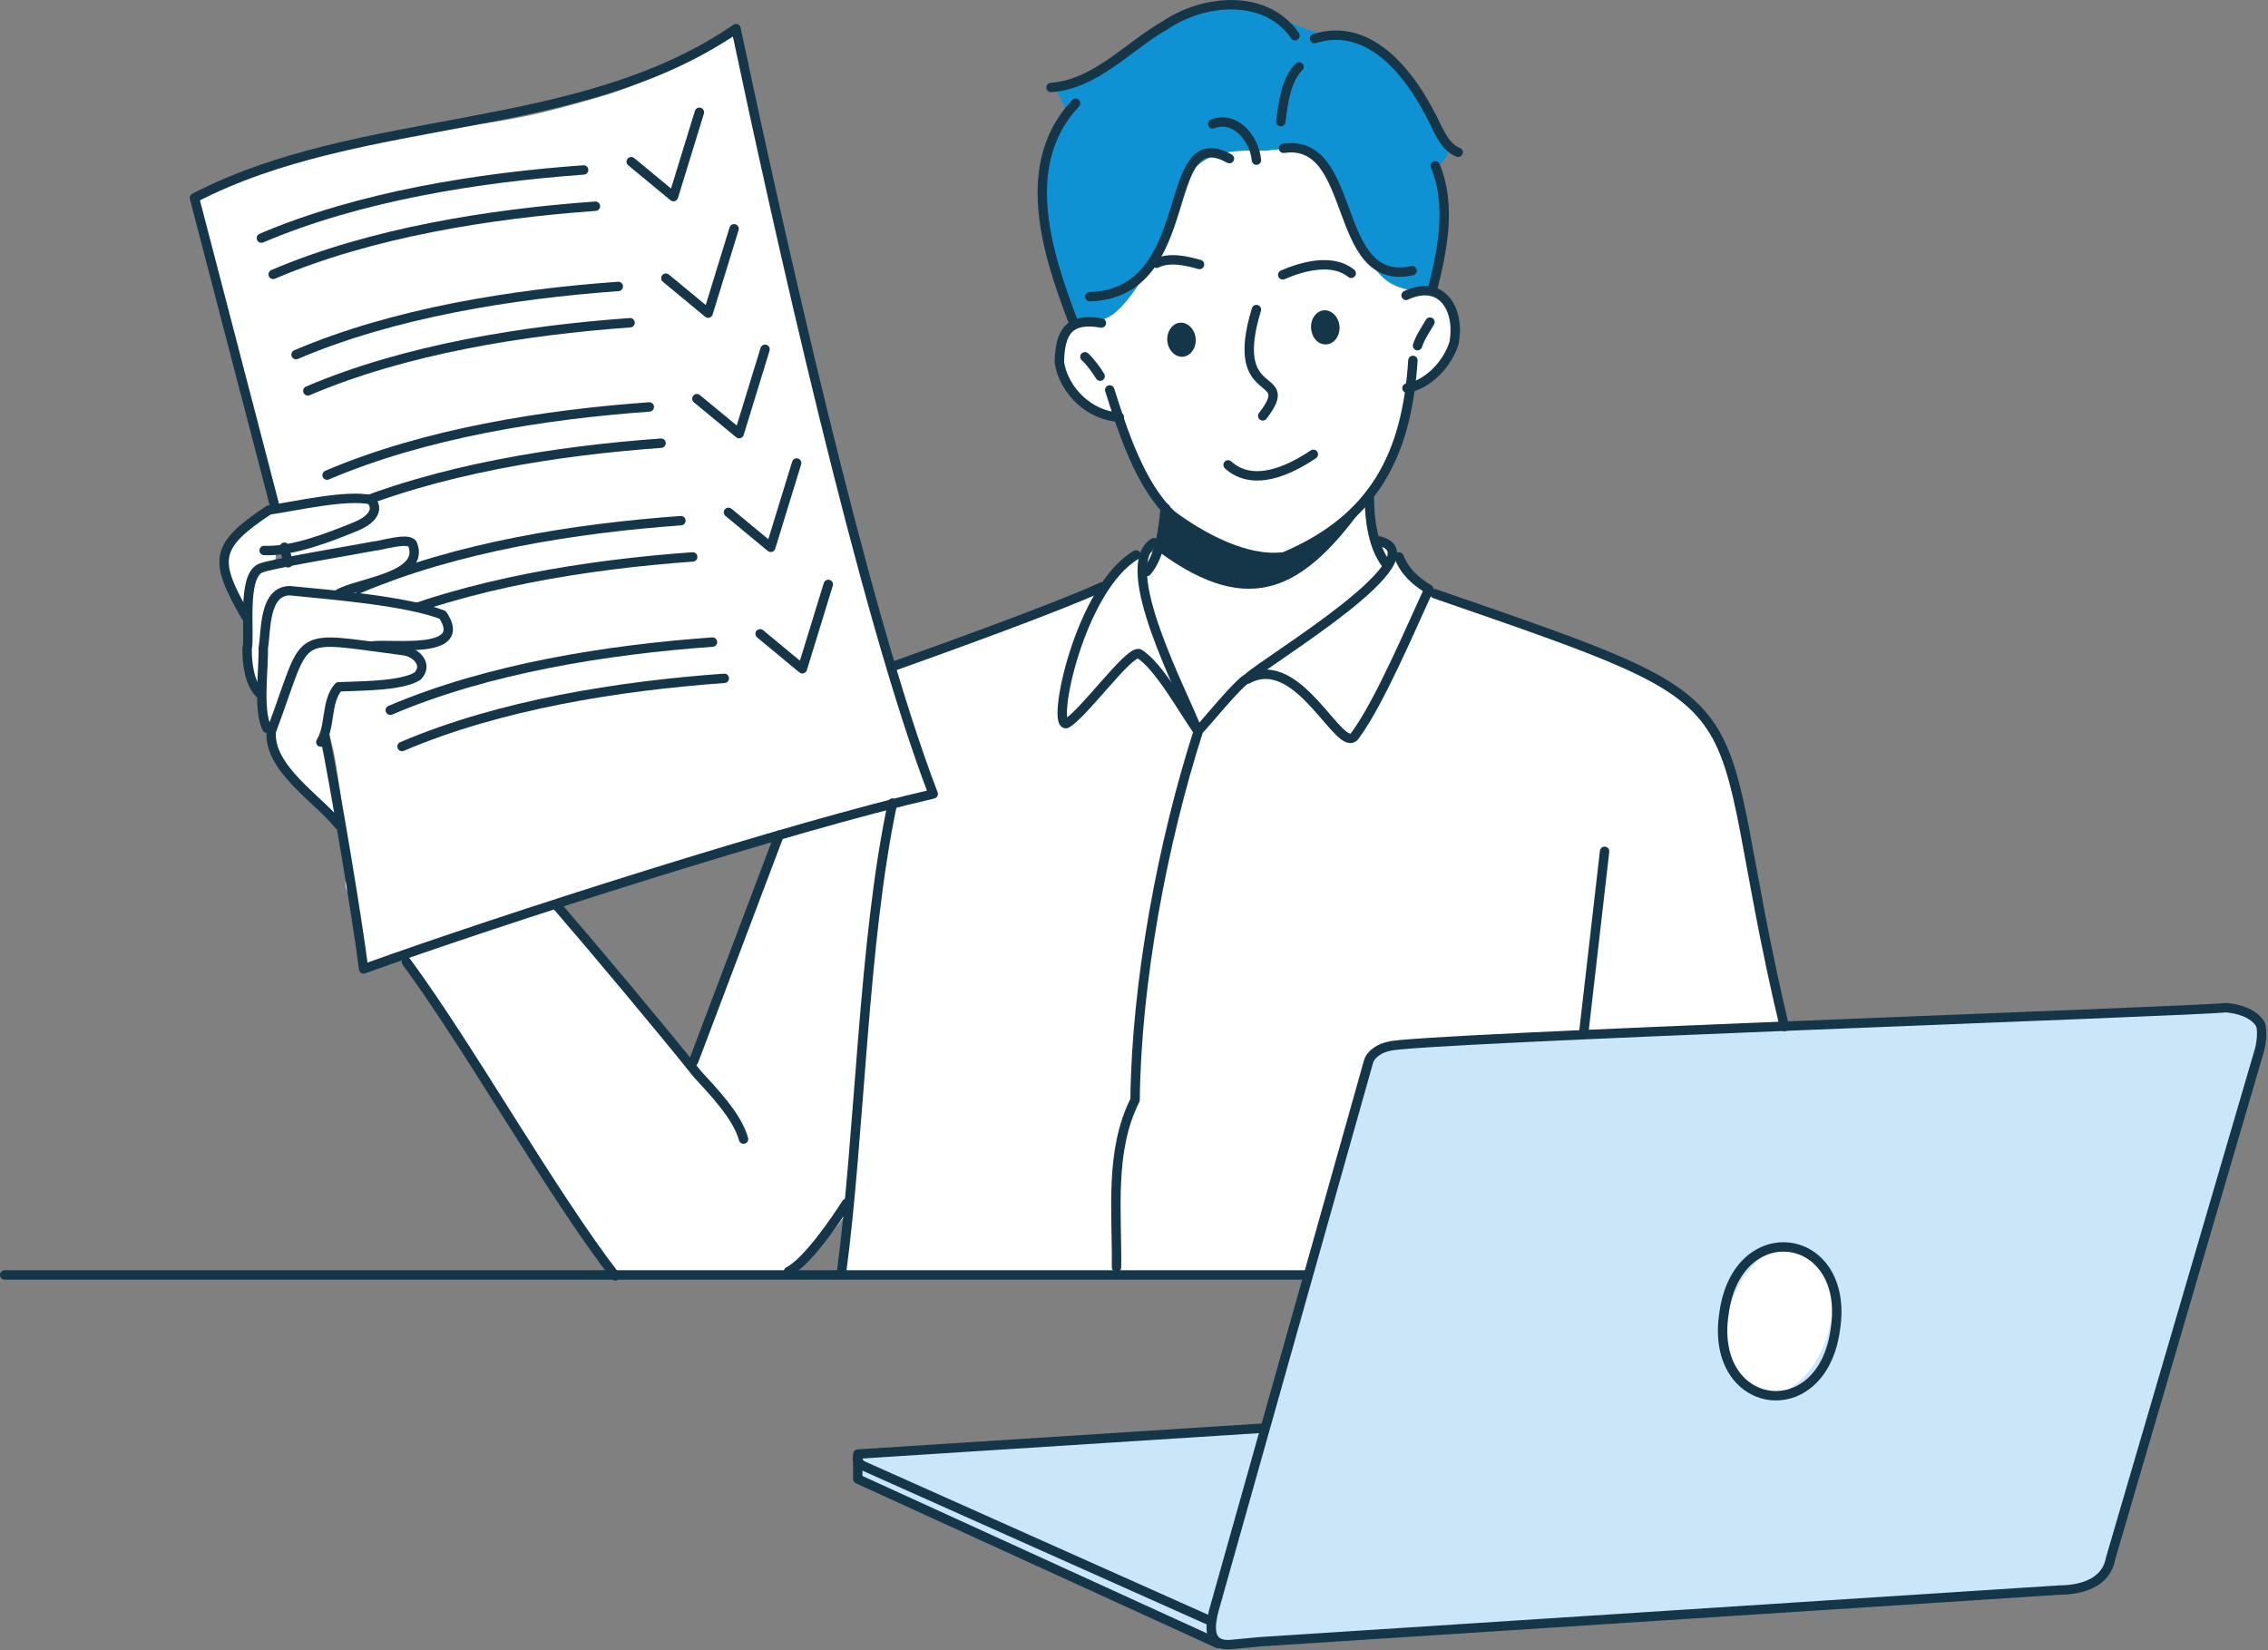 <svg fill="none" height="417" viewBox="0 0 573 417" width="573" xmlns="http://www.w3.org/2000/svg" xmlns:xlink="http://www.w3.org/1999/xlink"><rect x="0" y="0" width="573" height="417" fill="#808080" stroke="none"/><clipPath id="a"><path d="m0 0h572.577v416.761h-572.577z"/></clipPath><g clip-path="url(#a)"><path d="m298.573 48.526c3.145-10.166 11.295-10.682 21.197-10.406 19.192-3.097 16.107 12.255 24.749 25.157 3.649 6.913 6.445 8.702 10.514 9.794l7.178-.84s2.748-11.822 2.292-21.892c.012-2.413-.708-4.993-1.164-7.358-.42-1.884 4.753-3.337 1.464-7.609s-7.501-13.275-10.826-18.028c-8.882-12.663-12.591-5.809-23.561-9.854-10.97-4.033-13.179-6.961-20.812-6.253-12.207.9-25.361 12.242-33.919 18.58-3.361 2.725-8.498-.66-8.702 2.256-.084 1.692 2.665 5.293 2.316 6.769-1.704 4.981-6.409 11.438-5.749 21.016 1.477 18.412 7.646 33.007 7.646 33.019 2.736-1.704 7.862-.972 11.15-4.405 6.542-5.833 15.015-23.405 16.24-29.934z" fill="#0f92d4"/><path d="m290.364 143.165c-1.501 1.765-1.933 1.405-1.405 3.157 3.313 10.994 3.901 18.856 13.863 38.228 3.073-3.613 10.719-13.707 14.751-15.051 11.343-8.138 23.561-16.516 33.499-26.346-1.248-.684-2.232-1.86-3-3.3-2.821-5.281-2.641-14.019-1.861-14.571 5.473-3.877 11.054-22.601 10.226-27.234 9.29-2.28 13.779-14.967 8.246-22.685-4.057-1.212-7.093-1.62-9.638-2.304-4.069-1.092-6.865-2.881-10.514-9.794-8.63-12.903-5.557-28.254-24.749-25.157-9.902-.288-18.04.228-21.197 10.406-1.236 6.529-9.71 24.101-16.239 29.934-3.289 3.433-8.426 2.713-11.15 4.405-5.269 3.325-2.461 13.383-1.296 14.571l5.857 5.953 6.241 2.317c.312 3.924 9.074 22.24 14.079 24.461 0 0-.876.84-2.052 2.16.012 1.98-.421 5.041-1.345 7.058-.12.264-.252.516-.396.744-1.08 1.728-.276 1.812-1.896 3.024z" fill="#fff"/><path d="m457.018 296.737c-.972-4.057-1.332-8.222-2.053-12.327l2.965 4.297c-7.201-26.297-19.708-100.124-25.937-107.314-10.262-11.546-28.926-16.803-45.946-22.576-6.805-3.613-12.974-5.029-18.819-6.878-1.633-.636-3.229-1.272-4.729-1.92l.228.336c-1.285-.516-2.557-1.068-3.817-1.728-2.965-1.549-4.249-6.374-7.214-7.922-1.116-.576-1.632-3.565-2.904-3.601.768 1.429 1.044 5.389 2.292 6.073-9.938 9.831-22.156 18.208-33.499 26.346-4.044 1.332-11.678 11.438-14.751 15.051-9.962-19.372-10.55-27.234-13.862-38.228-.529-1.752-.097-1.392 1.404-3.157 1.62-1.212.816-1.296 1.896-3.024.144-.228.276-.48.396-.744-1.728.048-3.456.24-5.065.852-1.908.732-4.441 4.597-6.049 5.857-1.62 1.284-3.229 2.557-4.837 3.829l.54-.624c-4.885 2.04-10.49 3.985-16.275 6.169-18.472 6.721-40.533 11.75-52.055 24.701-6.241 7.202-17.487 54.131-33.691 87.99l.972-1.14c-.336.84-.648 1.692-.936 2.556-13.082-15.123-42.056-49.546-46.125-55.079-3.805-5.161-7.814-11.342-9.554-14.079-.54-.84-1.573-1.2-2.509-.876-4.081 1.416-14.871 5.521-20.356 10.994-4.093 4.093-7.033 7.922-8.726 10.346-1.056 1.501-.972 3.517.18 4.945 5.089 6.278 19.24 23.933 27.63 36.56 12.675 19.072 37.688 59.028 37.688 59.028l46.533.708c4.993-4.597 8.894-8.894 12.831-14.187.396-.24.804-.48 1.2-.732-.792 8.39-1.38 14.199-1.38 14.199l180.253 1.848 6.361-55.415c.192.156.372.324.564.528.78.84 1.14 1.981 1.465 3.073 3.192 10.586 5.713 24.305 8.893 34.891 1.465 4.873 3.649 6.697 6.59 10.85 2.94 4.153 7.609 7.43 12.698 7.346 3.337-.048 6.458-1.489 9.65-2.449 7.802-2.34 16.432-1.776 23.861 1.56 1.356-9.181-3.829-17.907-5.989-26.921z" fill="#fff"/><path d="m305.643 411.781c-.576 2.112 1.08 4.177 3.265 4.069l215.876-14.403c4.093-.252 7.525-3.349 8.402-7.586l37.711-130.022c.96-4.621-2.532-8.93-7.009-8.654l-213.02 9.194c-3.12.192-5.749 2.556-6.409 5.785l-38.816 141.593z" fill="#cbe5f9"/><path d="m320.25 360.963-102.777 7.513c-1.152.084-1.824 4.957-.756 5.437l89.766 40.581 13.767-53.519z" fill="#cbe5f9"/><path d="m437.262 329.396c-3.385 10.107-.708 20.261 5.977 22.685 6.685 2.425 14.847-3.793 18.232-13.899 3.384-10.106.708-20.26-5.978-22.684-6.685-2.425-14.847 3.792-18.231 13.898z" fill="#fff"/><path d="m49.354 50.915c-.12-.468.132-.936.576-1.116 5.245-2.076 35.971-13.995 57.611-16.611 23.729-2.881 28.77-4.393 43.893-8.678 12.999-3.685 29.73-12.987 34.171-15.519.564-.324 1.261 0 1.393.624 2.592 11.966 22.708 104.745 26.909 122.257 4.129 17.175 19.912 60.444 22.505 67.501.192.529-.096 1.105-.648 1.249-7.634 2.028-56.508 15.027-67.778 18.363-11.283 3.349-66.638 22.889-75.232 25.926-.576.204-1.188-.18-1.26-.792-.852-7.322-5.461-46.402-7.25-54.42-1.884-8.449-32.131-127.814-34.903-138.784z" fill="#fff"/><path d="m82.637 120.049c24.737-10.562 54.743-15.303 81.413-17.224" stroke="#143648" stroke-linecap="round" stroke-linejoin="round" stroke-width="2.376"/><path d="m85.602 129.207c24.737-10.562 54.743-15.303 81.413-17.223" stroke="#143648" stroke-linecap="round" stroke-linejoin="round" stroke-width="2.376"/><path d="m176.064 100.737 10.683 8.834 6.541-21.316" stroke="#143648" stroke-linecap="round" stroke-linejoin="round" stroke-width="2.376"/><path d="m90.619 148.783c24.737-10.562 54.743-15.303 81.412-17.224" stroke="#143648" stroke-linecap="round" stroke-linejoin="round" stroke-width="2.376"/><path d="m93.595 157.941c24.737-10.562 54.744-15.303 81.413-17.223" stroke="#143648" stroke-linecap="round" stroke-linejoin="round" stroke-width="2.376"/><path d="m184.046 129.459 10.682 8.834 6.542-21.304" stroke="#143648" stroke-linecap="round" stroke-linejoin="round" stroke-width="2.376"/><path d="m98.601 179.461c24.737-10.562 54.743-15.303 81.412-17.223" stroke="#143648" stroke-linecap="round" stroke-linejoin="round" stroke-width="2.376"/><path d="m101.577 188.619c24.737-10.562 54.743-15.303 81.413-17.223" stroke="#143648" stroke-linecap="round" stroke-linejoin="round" stroke-width="2.376"/><path d="m192.04 160.15 10.67 8.833 6.553-21.316" stroke="#143648" stroke-linecap="round" stroke-linejoin="round" stroke-width="2.376"/><path d="m107.29 154.112c-3.24-.84-14.186-2.652-22.18-3.709 0 0 10.61-2.736 15.963-6.013 1.585-.972 3.925-3.324 3.757-5.185-.06-.6-.228-1.2-.588-1.68-.396-.528-1.008-.888-1.656-.996-.553-.084-1.117.024-1.669.12-10.526 1.956-21.016 4.068-31.482 6.325l.312-3.325c6.553.948 23.393-7.465 24.221-9.17.84-1.692.3-4.189-1.5-4.765-.708-.228-1.476-.144-2.22-.048-6.385.817-21.328 2.749-22.313 3.193-.9.396-1.668 1.032-2.437 1.656-3.361 2.749-6.841 5.666-8.558 9.65-.276.636-.504 1.297-.528 1.993-.036.852.24 1.692.54 2.496 1.32 3.661 2.965 7.19 4.909 10.55l.672-.54c-.204 3.985-.144 7.982.168 11.955.252 3.192.756 6.553 2.725 9.074l.648-.829c-.036 1.777-.024 3.217.024 4.093.264 4.453 2.725 6.758 2.725 6.758l.048-.06c-.132 1.68 0 3.36.54 4.993 1.056 3.228 3.553 5.737 5.965 8.125 5.605 5.557 6.637 6.578 12.242 12.135l-5.185-26.033c1.308-2.089.3-8.738 3.109-11.319 0 0 6.529-.288 8.774-.54 3.841-.432 6.217.24 9.566-1.692 1.248-.72 2.568-1.789 2.532-3.217-.048-1.74-2.004-2.712-3.672-3.217-4.369-1.32-8.894-2.148-13.443-2.496l12.302.624s10.406 1.092 10.959-3.769c.36-3.228-1.621-4.189-5.27-5.137z" fill="#fff"/><g stroke="#143648" stroke-linecap="round" stroke-linejoin="round" stroke-width="2.376"><path d="m1.188 322.147h328.328"/><path d="m282.082 320.214c.18-13.911-1.837-29.37 4.693-42.273.3-29.73 6.973-65.245 16.035-93.379 1.992-2.04 9.986-11.978 12.459-13.239 4.272-4.164 49.558-31.014 32.814-34.723"/><path d="m291.552 137.117c-9.818 5.929 7.537 38.264 10.802 47.049"/><path d="m287.015 140.213c-14.247 8.413-21.496 43.473-17.608 42.621 4.333-2.377 15.543-18.172 18.316-17.692 4.993 2.928 11.402 14.631 14.715 19.252"/><path d="m353.448 140.729c1.513 3.769 4.189 6.145 7.55 8.174-4.441 9.53-12.423 28.542-18.676 36.991-3.685 5.197-14.067-21.388-27.065-14.319"/><path d="m362.498 150.019c89.011 30.811 67.646 22.361 88.315 109.367"/><path d="m405.395 215.109-5.305 46.161"/><path d="m212.552 321.93c4.753-35.287 5.461-84.161 12.95-119.016"/><path d="m140.717 228.863c9.05 10.455 26.873 31.759 35.455 42.501 3.973 4.381 10.07 10.598 11.679 16.455"/><path d="m175.224 268.183 21.616-57.167"/><path d="m102.669 243.026c16.107 21.88 36.56 58.356 52.763 79.372"/><path d="m199.217 321.27c4.741-2.437 11.798-12.795 14.607-17.188"/><path d="m305.271 409.332-87.534-39.104c-1.441-1.129-1.08-1.969-1.02-2.821l102.693-6.565"/><path d="m216.717 368.643v5.065l91.038 41.601"/><path d="m307.683 403.343 38.048-135.028c.564-2.1 3.121-3.565 5.161-3.925 4.081-1.98 207.078-8.954 211.447-9.782 3.085.264 7.046 1.309 8.762 4.225.66 1.837.144 5.401-.468 7.202l-37.424 127.826c-1.092 6.133-7.393 7.885-12.83 7.909l-202.11 13.071-7.513.708c-7.322.432-4.309-7.885-3.049-12.206z"/><path d="m225.719 168.347c12.194-4.369 41.228-14.787 52.666-20.044"/><path d="m82.001 185.654c2.641 12.927 8.282 46.522 9.866 59.172 34.843-12.566 108.226-36.031 143.909-44.217-17.583-45.621-39.524-144.593-49.822-193.359-39.956 27.438-94.543 20.824-136.828 42.753l20.356 78.124"/><path d="m66.038 60.168c24.737-10.562 54.743-15.303 81.412-17.224"/><path d="m69.014 69.327c24.737-10.562 54.743-15.303 81.413-17.224"/><path d="m159.477 40.857 10.67 8.822 6.553-21.304"/><path d="m74.8 89.598c24.737-10.562 54.743-15.303 81.412-17.224"/><path d="m77.776 98.768c24.737-10.562 54.743-15.303 81.413-17.224"/><path d="m168.239 70.287 10.67 8.834 6.553-21.316"/><path d="m85.602 208.423c-5.137-6.458-17.896-14.343-17.067-23.645 9.71-25.781 4.513-24.137 33.307-20.392 3.181.312 6.517 3.541 3.637 6.457-4.045 2.617-15.303 2.461-19.948 2.701-3.289 3.78-1.932 9.914-4.477 13.971"/><path d="m67.442 184.01c-2.341-4.441-.768-15.315-.936-20.2.756-4.429.096-14.427 6.697-14.559 10.07 1.008 29.25 2.508 38.624 6.109 6.901 10.274-13.155 7.142-17.848 7.874"/><path d="m65.641 175.236c-2.688-2.556-3.241-7.789-3.205-11.27.78-3.949-1.356-18.148 3.289-20.356 2.401-1.165 25.733-4.993 28.878-5.641 1.392-.012 8.678-2.377 9.626-.457 3.313 8.294-13.767 9.698-18.628 12.519"/><path d="m62.041 155.648c-7.958-14.007-8.09-17.523 5.893-26.777 6.241-.888 19.672-4.021 25.805-2.581 2.605 3.157-1.152 5.677-3.877 6.758-6.613 2.7-15.903 6.361-23.129 6.049"/><path d="m71.847 138.269.948 3.937"/><path d="m280.366 98.529c3.228 10.214 7.633 24.113 15.699 31.65 7.513 5.545 18.748 11.799 28.41 10.502 22.744-9.662 30.954-25.805 32.49-49.618"/><path d="m331.808 114.792c-6.001 4.057-15.207 8.426-21.532 2.677"/><path d="m317.429 78.22c-7.393 24.233 10.695 15.051 1.597 26.862"/><path d="m292.176 66.518c3.337-1.62 7.501-.636 10.886.312"/><path d="m324.067 69.447c5.077-2.196 12.602-4.225 17.307-.384"/><path d="m278.265 81.617c-8.258-1.428-10.478 2.304-10.622 9.986 1.188 7.213 7.73 13.491 15.147 13.791"/><path d="m274.1 90.151c1.177.996 3.049 3.553 3.841 4.897"/><path d="m358.129 87.342c.577-1.944 2.149-4.237 3.145-5.953"/><path d="m355.237 74.632c9.134-4.249 13.635 3.637 12.146 11.918-1.5 5.161-6.433 10.61-11.918 11.51"/><path d="m275.348 74.968c27.894-.876 17.284-44.841 35.264-34.891"/><path d="m324.271 37.472c18.915-2.737 11.99 35.395 32.49 30.918"/><path d="m306.387 31.302c5.797-2.244 10.598 3.877 11.042 9.17"/><path d="m271.04 81.029c-6.59-17.308-13.743-39.584.708-54.947"/><path d="m265.531 22.097c11.246-.732 19.66-10.55 28.877-15.735 9.698-6.577 25.386-8.054 32.767 2.641"/><path d="m323.574 30.738c.613-4.525 1.225-10.442 4.621-13.851"/><path d="m332.096 9.758c13.479-4.273 23.489 8.078 29.046 18.712 1.872 3.217 3.457 8.606 7.262 10.01"/><path d="m361.802 73.515c2.593-9.938 4.957-21.832.804-31.602"/><path d="m345.959 125.882c.048 5.401.888 12.374 4.345 16.731"/><path d="m294.408 128.354c-.516 5.126-1.212 11.943-4.633 16.024"/></g><path d="m292.968 139.541c23.117 16.971 36.776 9.146 51.971-12.207-19.996 17.08-29.622 17.128-50.806 1.405l-1.177 10.802z" fill="#143648"/><path clip-rule="evenodd" d="m294.913 86.178c-.228-2.388 1.272-4.453 3.18-4.633 1.909-.18 3.757 1.572 3.985 3.961.216 2.389-1.272 4.453-3.181 4.633-1.908.18-3.756-1.572-3.984-3.961z" fill="#143648" fill-rule="evenodd"/><path clip-rule="evenodd" d="m331.244 83.045c-.228-2.389 1.272-4.453 3.181-4.633 1.908-.18 3.756 1.572 3.985 3.961.228 2.388-1.273 4.453-3.181 4.633-2.149.204-3.757-1.572-3.985-3.961z" fill="#143648" fill-rule="evenodd"/><path d="m463.691 335.901c-3.349 24.929-31.986 20.788-28.122-4.069 3.349-24.929 31.987-20.776 28.122 4.069z" stroke="#143648" stroke-linecap="round" stroke-linejoin="round" stroke-width="2.376"/></g></svg>
